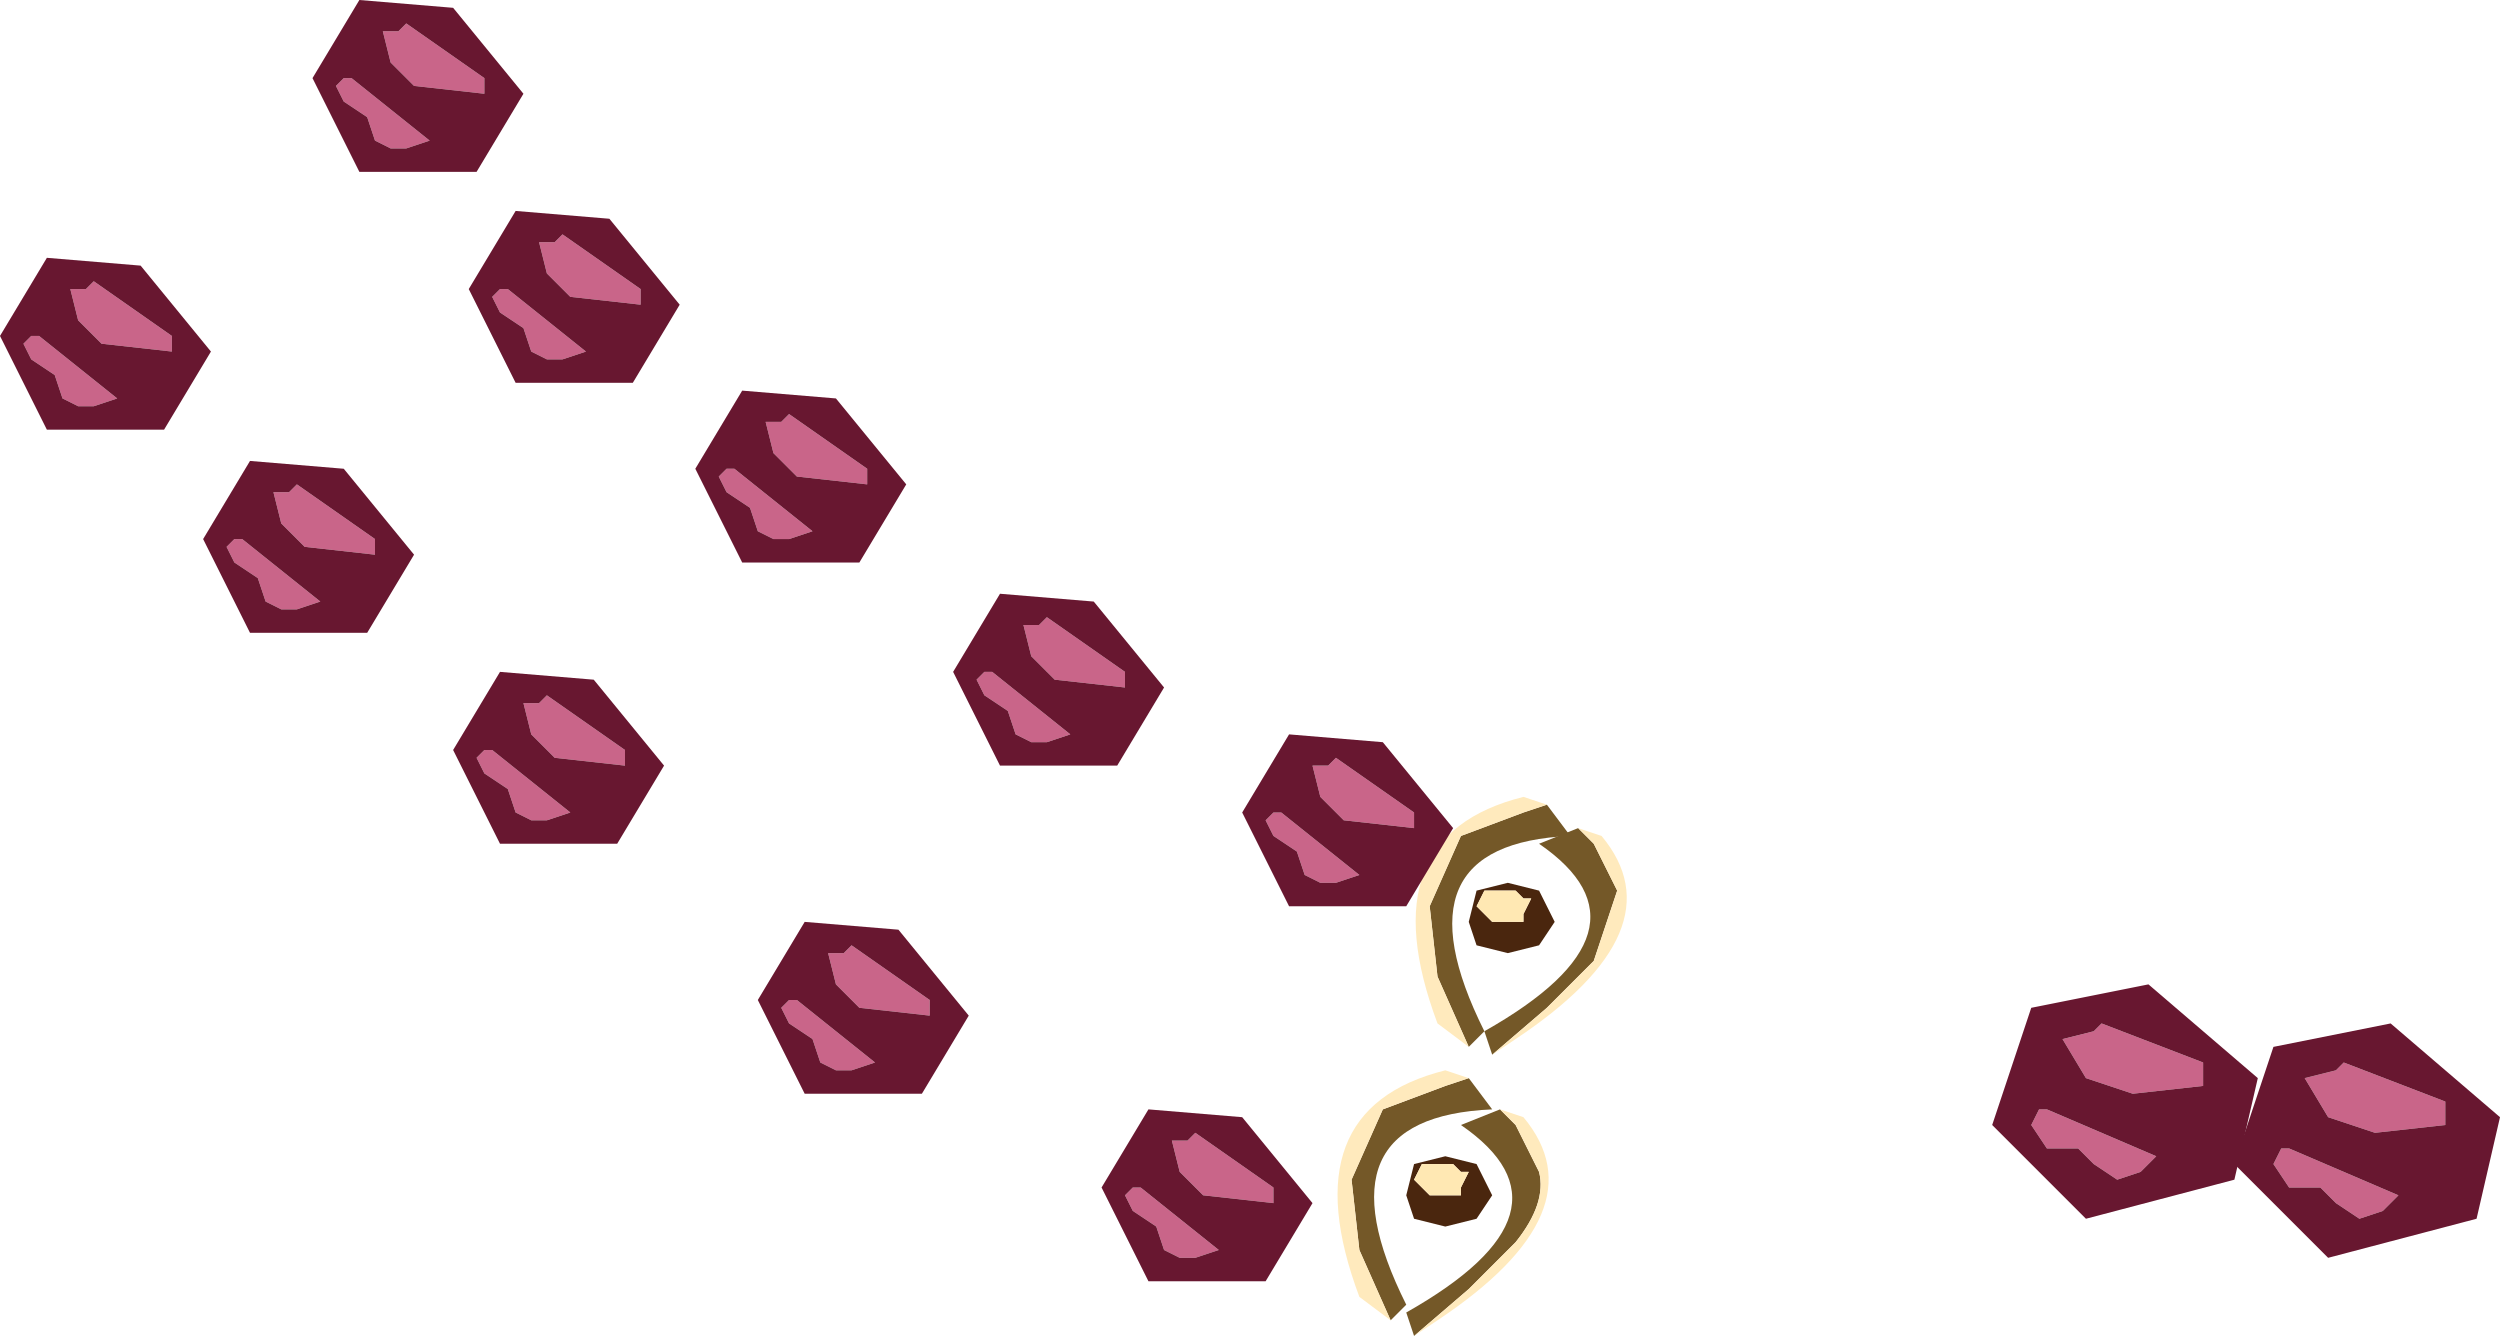 <?xml version="1.0" encoding="UTF-8" standalone="no"?>
<svg xmlns:xlink="http://www.w3.org/1999/xlink" height="8.55px" width="16.0px" xmlns="http://www.w3.org/2000/svg">
  <g transform="matrix(1.0, 0.0, 0.0, 1.0, 20.3, 15.55)">
    <path d="M-11.4 -7.1 L-11.6 -7.55 -11.65 -8.0 -11.45 -8.45 -11.05 -8.6 -10.9 -8.65 -10.75 -8.45 Q-11.9 -8.4 -11.3 -7.2 L-11.4 -7.1" fill="#745828" fill-rule="evenodd" stroke="none"/>
    <path d="M-10.9 -8.65 L-11.05 -8.6 -11.45 -8.45 -11.65 -8.0 -11.6 -7.55 -11.4 -7.1 -11.6 -7.25 Q-12.05 -8.45 -11.05 -8.7 L-10.9 -8.65" fill="#ffeabd" fill-rule="evenodd" stroke="none"/>
    <path d="M-10.7 -8.45 L-10.95 -8.35 Q-10.15 -7.8 -11.3 -7.15 L-11.25 -7.0 -10.9 -7.3 -10.6 -7.6 Q-10.4 -7.85 -10.45 -8.05 L-10.6 -8.35 -10.7 -8.45" fill="#745828" fill-rule="evenodd" stroke="none"/>
    <path d="M-11.25 -7.0 L-11.1 -7.1 Q-10.05 -7.8 -10.55 -8.4 L-10.7 -8.45 -10.6 -8.35 -10.45 -8.05 Q-10.4 -7.85 -10.6 -7.6 L-10.9 -7.3 -11.25 -7.0" fill="#ffeabd" fill-rule="evenodd" stroke="none"/>
    <path d="M-10.95 -8.05 L-11.0 -8.1 -11.05 -8.1 -11.1 -8.1 -11.2 -8.1 -11.25 -8.0 -11.15 -7.9 -11.1 -7.9 -11.0 -7.9 -10.95 -7.9 -10.95 -7.95 -10.9 -8.05 -10.95 -8.05 M-10.85 -8.1 L-10.75 -7.9 -10.85 -7.75 -11.05 -7.7 -11.25 -7.75 -11.3 -7.9 -11.25 -8.1 -11.05 -8.15 -10.85 -8.1" fill="#4a260e" fill-rule="evenodd" stroke="none"/>
    <path d="M-10.95 -8.05 L-10.9 -8.05 -10.95 -7.95 -10.95 -7.9 -11.0 -7.9 -11.1 -7.9 -11.15 -7.9 -11.25 -8.0 -11.2 -8.1 -11.1 -8.1 -11.05 -8.1 -11.0 -8.1 -10.95 -8.05" fill="#ffe8b3" fill-rule="evenodd" stroke="none"/>
    <path d="M-10.4 -10.4 L-10.25 -10.2 Q-11.4 -10.15 -10.8 -8.95 L-10.9 -8.85 -11.1 -9.3 -11.15 -9.75 -10.95 -10.2 -10.55 -10.35 -10.4 -10.4" fill="#745828" fill-rule="evenodd" stroke="none"/>
    <path d="M-10.9 -8.85 L-11.1 -9.0 Q-11.55 -10.2 -10.55 -10.45 L-10.4 -10.4 -10.55 -10.35 -10.95 -10.2 -11.15 -9.75 -11.1 -9.3 -10.9 -8.85" fill="#ffeabd" fill-rule="evenodd" stroke="none"/>
    <path d="M-10.75 -8.8 L-10.4 -9.1 -10.1 -9.4 -9.95 -9.85 -10.1 -10.15 -10.2 -10.25 -10.45 -10.15 Q-9.65 -9.6 -10.8 -8.95 L-10.75 -8.8" fill="#745828" fill-rule="evenodd" stroke="none"/>
    <path d="M-10.2 -10.25 L-10.1 -10.15 -9.95 -9.85 -10.1 -9.4 -10.4 -9.1 -10.75 -8.8 -10.6 -8.9 Q-9.55 -9.6 -10.05 -10.2 L-10.2 -10.25" fill="#ffeabd" fill-rule="evenodd" stroke="none"/>
    <path d="M-10.45 -9.85 L-10.35 -9.65 -10.45 -9.5 -10.65 -9.45 -10.85 -9.5 -10.9 -9.65 -10.85 -9.85 -10.65 -9.9 -10.45 -9.85 M-10.55 -9.8 L-10.6 -9.85 -10.65 -9.85 -10.7 -9.85 -10.8 -9.85 -10.85 -9.75 -10.75 -9.65 -10.7 -9.65 -10.6 -9.65 -10.55 -9.65 -10.55 -9.7 -10.5 -9.8 -10.55 -9.8" fill="#4a260e" fill-rule="evenodd" stroke="none"/>
    <path d="M-10.55 -9.8 L-10.5 -9.8 -10.55 -9.7 -10.55 -9.65 -10.6 -9.65 -10.7 -9.65 -10.75 -9.65 -10.85 -9.75 -10.8 -9.85 -10.7 -9.85 -10.65 -9.85 -10.6 -9.85 -10.55 -9.8" fill="#ffe8b3" fill-rule="evenodd" stroke="none"/>
    <path d="M-11.6 -9.95 L-11.75 -9.9 -11.85 -9.9 -11.95 -9.95 -12.0 -10.1 -12.15 -10.2 -12.2 -10.3 -12.15 -10.35 -12.1 -10.35 -11.85 -10.15 -11.6 -9.95 M-11.9 -10.65 L-11.8 -10.65 -11.75 -10.7 -11.25 -10.35 -11.25 -10.25 -11.7 -10.3 -11.85 -10.45 -11.9 -10.65" fill="#c96589" fill-rule="evenodd" stroke="none"/>
    <path d="M-11.6 -9.95 L-11.85 -10.15 -12.1 -10.35 -12.15 -10.35 -12.2 -10.3 -12.15 -10.2 -12.0 -10.1 -11.95 -9.95 -11.85 -9.9 -11.75 -9.9 -11.6 -9.95 -11.55 -9.95 -11.6 -9.95 M-11.9 -10.65 L-11.85 -10.45 -11.7 -10.3 -11.25 -10.25 -11.25 -10.35 -11.75 -10.7 -11.8 -10.65 -11.9 -10.65 M-12.05 -10.85 L-11.45 -10.8 -11.0 -10.25 -11.3 -9.75 -12.05 -9.75 -12.35 -10.35 -12.05 -10.85" fill="#681730" fill-rule="evenodd" stroke="none"/>
    <path d="M-13.75 -11.55 L-13.65 -11.55 -13.6 -11.6 -13.1 -11.25 -13.1 -11.15 -13.55 -11.2 -13.7 -11.35 -13.75 -11.55 M-13.45 -10.85 L-13.6 -10.8 -13.7 -10.8 -13.8 -10.85 -13.85 -11.0 -14.0 -11.1 -14.05 -11.2 -14.0 -11.25 -13.95 -11.25 -13.7 -11.05 -13.45 -10.85" fill="#c96589" fill-rule="evenodd" stroke="none"/>
    <path d="M-13.75 -11.55 L-13.7 -11.35 -13.55 -11.2 -13.1 -11.15 -13.1 -11.25 -13.6 -11.6 -13.65 -11.55 -13.75 -11.55 M-13.45 -10.85 L-13.7 -11.05 -13.95 -11.25 -14.0 -11.25 -14.05 -11.2 -14.0 -11.1 -13.85 -11.0 -13.8 -10.85 -13.7 -10.8 -13.6 -10.8 -13.45 -10.85 -13.4 -10.85 -13.45 -10.85 M-13.9 -11.75 L-13.3 -11.7 -12.85 -11.15 -13.15 -10.65 -13.9 -10.65 -14.2 -11.25 -13.9 -11.75" fill="#681730" fill-rule="evenodd" stroke="none"/>
    <path d="M-15.1 -12.15 L-15.25 -12.1 -15.35 -12.1 -15.45 -12.15 -15.5 -12.3 -15.65 -12.4 -15.7 -12.5 -15.65 -12.55 -15.6 -12.55 -15.35 -12.35 -15.1 -12.15 M-15.4 -12.85 L-15.3 -12.85 -15.25 -12.9 -14.75 -12.55 -14.75 -12.45 -15.2 -12.5 -15.35 -12.65 -15.4 -12.85" fill="#c96589" fill-rule="evenodd" stroke="none"/>
    <path d="M-15.1 -12.15 L-15.35 -12.35 -15.6 -12.55 -15.65 -12.55 -15.7 -12.5 -15.65 -12.4 -15.5 -12.3 -15.45 -12.15 -15.35 -12.1 -15.25 -12.1 -15.1 -12.15 -15.05 -12.15 -15.1 -12.15 M-15.4 -12.85 L-15.35 -12.65 -15.2 -12.5 -14.75 -12.45 -14.75 -12.55 -15.25 -12.9 -15.3 -12.85 -15.4 -12.85 M-15.55 -13.05 L-14.95 -13.0 -14.5 -12.45 -14.8 -11.95 -15.55 -11.95 -15.85 -12.55 -15.55 -13.05" fill="#681730" fill-rule="evenodd" stroke="none"/>
    <path d="M-16.85 -14.0 L-16.75 -14.0 -16.7 -14.05 -16.2 -13.7 -16.2 -13.6 -16.65 -13.65 -16.8 -13.8 -16.85 -14.0 M-16.55 -13.3 L-16.7 -13.25 -16.8 -13.25 -16.9 -13.3 -16.95 -13.45 -17.1 -13.55 -17.15 -13.65 -17.1 -13.7 -17.05 -13.7 -16.8 -13.5 -16.55 -13.3" fill="#c96589" fill-rule="evenodd" stroke="none"/>
    <path d="M-16.85 -14.0 L-16.8 -13.8 -16.65 -13.65 -16.2 -13.6 -16.2 -13.7 -16.7 -14.05 -16.75 -14.0 -16.85 -14.0 M-16.55 -13.3 L-16.8 -13.5 -17.05 -13.7 -17.1 -13.7 -17.15 -13.65 -17.1 -13.55 -16.95 -13.45 -16.9 -13.3 -16.8 -13.25 -16.7 -13.25 -16.55 -13.3 -16.5 -13.3 -16.55 -13.3 M-17.0 -14.2 L-16.4 -14.15 -15.95 -13.6 -16.25 -13.1 -17.0 -13.1 -17.3 -13.7 -17.0 -14.2" fill="#681730" fill-rule="evenodd" stroke="none"/>
    <path d="M-17.55 -14.65 L-17.7 -14.6 -17.8 -14.6 -17.9 -14.65 -17.95 -14.8 -18.1 -14.9 -18.15 -15.0 -18.1 -15.05 -18.05 -15.05 -17.8 -14.85 -17.55 -14.65 M-17.85 -15.35 L-17.75 -15.35 -17.7 -15.4 -17.2 -15.05 -17.2 -14.95 -17.65 -15.0 -17.8 -15.15 -17.85 -15.35" fill="#c96589" fill-rule="evenodd" stroke="none"/>
    <path d="M-17.55 -14.65 L-17.8 -14.85 -18.05 -15.05 -18.1 -15.05 -18.15 -15.0 -18.1 -14.9 -17.95 -14.8 -17.9 -14.65 -17.8 -14.6 -17.7 -14.6 -17.55 -14.65 -17.5 -14.65 -17.55 -14.65 M-17.85 -15.35 L-17.8 -15.15 -17.65 -15.0 -17.2 -14.95 -17.2 -15.05 -17.7 -15.4 -17.75 -15.35 -17.85 -15.35 M-18.0 -15.55 L-17.4 -15.5 -16.95 -14.95 -17.25 -14.45 -18.0 -14.45 -18.3 -15.05 -18.0 -15.55" fill="#681730" fill-rule="evenodd" stroke="none"/>
    <path d="M-19.85 -13.7 L-19.75 -13.7 -19.7 -13.75 -19.2 -13.4 -19.2 -13.3 -19.65 -13.35 -19.8 -13.5 -19.85 -13.7 M-19.55 -13.0 L-19.7 -12.95 -19.8 -12.95 -19.9 -13.0 -19.95 -13.15 -20.1 -13.25 -20.15 -13.35 -20.1 -13.4 -20.05 -13.4 -19.8 -13.2 -19.55 -13.0" fill="#c96589" fill-rule="evenodd" stroke="none"/>
    <path d="M-19.85 -13.7 L-19.8 -13.5 -19.65 -13.35 -19.2 -13.3 -19.2 -13.4 -19.7 -13.75 -19.75 -13.7 -19.85 -13.7 M-19.55 -13.0 L-19.8 -13.2 -20.05 -13.4 -20.1 -13.4 -20.15 -13.35 -20.1 -13.25 -19.95 -13.15 -19.9 -13.0 -19.8 -12.95 -19.7 -12.95 -19.55 -13.0 -19.5 -13.0 -19.55 -13.0 M-20.0 -13.9 L-19.4 -13.85 -18.95 -13.3 -19.25 -12.8 -20.0 -12.8 -20.3 -13.4 -20.0 -13.9" fill="#681730" fill-rule="evenodd" stroke="none"/>
    <path d="M-18.25 -11.7 L-18.4 -11.65 -18.5 -11.65 -18.6 -11.7 -18.65 -11.85 -18.8 -11.95 -18.85 -12.05 -18.8 -12.1 -18.75 -12.1 -18.5 -11.9 -18.25 -11.7 M-18.55 -12.4 L-18.45 -12.4 -18.4 -12.45 -17.9 -12.1 -17.9 -12.0 -18.35 -12.05 -18.5 -12.2 -18.55 -12.4" fill="#c96589" fill-rule="evenodd" stroke="none"/>
    <path d="M-18.25 -11.7 L-18.5 -11.9 -18.75 -12.1 -18.8 -12.1 -18.85 -12.05 -18.8 -11.95 -18.65 -11.85 -18.6 -11.7 -18.5 -11.65 -18.4 -11.65 -18.25 -11.7 -18.2 -11.7 -18.25 -11.7 M-18.55 -12.4 L-18.5 -12.2 -18.35 -12.05 -17.9 -12.0 -17.9 -12.1 -18.4 -12.45 -18.45 -12.4 -18.55 -12.4 M-18.7 -12.6 L-18.1 -12.55 -17.65 -12.0 -17.95 -11.5 -18.7 -11.5 -19.0 -12.1 -18.7 -12.6" fill="#681730" fill-rule="evenodd" stroke="none"/>
    <path d="M-16.95 -11.05 L-16.85 -11.05 -16.8 -11.1 -16.3 -10.75 -16.3 -10.65 -16.75 -10.7 -16.9 -10.85 -16.95 -11.05 M-16.65 -10.35 L-16.8 -10.3 -16.9 -10.3 -17.0 -10.35 -17.05 -10.5 -17.2 -10.6 -17.25 -10.7 -17.2 -10.75 -17.15 -10.75 -16.9 -10.55 -16.65 -10.35" fill="#c96589" fill-rule="evenodd" stroke="none"/>
    <path d="M-16.95 -11.05 L-16.9 -10.85 -16.75 -10.7 -16.3 -10.65 -16.3 -10.75 -16.8 -11.1 -16.85 -11.05 -16.95 -11.05 M-16.65 -10.35 L-16.9 -10.55 -17.15 -10.75 -17.2 -10.75 -17.25 -10.7 -17.2 -10.6 -17.05 -10.5 -17.0 -10.35 -16.9 -10.3 -16.8 -10.3 -16.65 -10.35 -16.6 -10.35 -16.65 -10.35 M-17.1 -11.25 L-16.5 -11.2 -16.05 -10.65 -16.35 -10.15 -17.1 -10.15 -17.4 -10.75 -17.1 -11.25" fill="#681730" fill-rule="evenodd" stroke="none"/>
    <path d="M-14.7 -8.75 L-14.85 -8.7 -14.95 -8.7 -15.05 -8.75 -15.1 -8.9 -15.25 -9.0 -15.3 -9.1 -15.25 -9.15 -15.2 -9.15 -14.95 -8.95 -14.7 -8.75 M-15.0 -9.45 L-14.9 -9.45 -14.85 -9.5 -14.35 -9.15 -14.35 -9.05 -14.8 -9.1 -14.95 -9.25 -15.0 -9.45" fill="#c96589" fill-rule="evenodd" stroke="none"/>
    <path d="M-14.7 -8.75 L-14.95 -8.95 -15.2 -9.15 -15.25 -9.15 -15.3 -9.1 -15.25 -9.0 -15.1 -8.9 -15.05 -8.75 -14.95 -8.7 -14.85 -8.7 -14.7 -8.75 -14.65 -8.75 -14.7 -8.75 M-15.0 -9.45 L-14.95 -9.25 -14.8 -9.1 -14.35 -9.05 -14.35 -9.15 -14.85 -9.5 -14.9 -9.45 -15.0 -9.45 M-15.15 -9.65 L-14.55 -9.6 -14.1 -9.05 -14.4 -8.55 -15.15 -8.55 -15.45 -9.15 -15.15 -9.65" fill="#681730" fill-rule="evenodd" stroke="none"/>
    <path d="M-12.8 -8.25 L-12.7 -8.25 -12.65 -8.3 -12.15 -7.95 -12.15 -7.85 -12.6 -7.9 -12.75 -8.05 -12.8 -8.25 M-12.5 -7.55 L-12.65 -7.5 -12.75 -7.5 -12.85 -7.55 -12.9 -7.7 -13.05 -7.8 -13.1 -7.9 -13.05 -7.95 -13.0 -7.95 -12.75 -7.75 -12.5 -7.55" fill="#c96589" fill-rule="evenodd" stroke="none"/>
    <path d="M-12.8 -8.25 L-12.75 -8.05 -12.6 -7.9 -12.15 -7.85 -12.15 -7.95 -12.65 -8.3 -12.7 -8.25 -12.8 -8.25 M-12.5 -7.55 L-12.75 -7.75 -13.0 -7.95 -13.05 -7.95 -13.1 -7.9 -13.05 -7.8 -12.9 -7.7 -12.85 -7.55 -12.75 -7.5 -12.65 -7.5 -12.5 -7.55 -12.45 -7.55 -12.5 -7.55 M-12.95 -8.45 L-12.35 -8.4 -11.9 -7.85 -12.2 -7.35 -12.95 -7.35 -13.25 -7.95 -12.95 -8.45" fill="#681730" fill-rule="evenodd" stroke="none"/>
    <path d="M-6.5 -8.15 L-6.6 -8.05 -6.75 -8.0 -6.9 -8.1 -7.0 -8.2 -7.2 -8.2 -7.3 -8.35 -7.25 -8.45 -7.2 -8.45 -6.85 -8.3 -6.5 -8.15 M-7.1 -8.9 L-6.9 -8.95 -6.85 -9.0 -6.2 -8.75 -6.2 -8.6 -6.65 -8.55 -6.95 -8.65 -7.1 -8.9" fill="#c96589" fill-rule="evenodd" stroke="none"/>
    <path d="M-6.5 -8.15 L-6.85 -8.3 -7.2 -8.45 -7.25 -8.45 -7.3 -8.35 -7.2 -8.2 -7.0 -8.2 -6.9 -8.1 -6.75 -8.0 -6.6 -8.05 -6.5 -8.15 -6.45 -8.15 -6.5 -8.15 M-7.1 -8.9 L-6.95 -8.65 -6.65 -8.55 -6.2 -8.6 -6.2 -8.75 -6.85 -9.0 -6.9 -8.95 -7.1 -8.9 M-7.3 -9.1 L-6.55 -9.25 -5.85 -8.65 -6.0 -8.0 -6.95 -7.75 -7.55 -8.35 -7.3 -9.1" fill="#681730" fill-rule="evenodd" stroke="none"/>
    <path d="M-5.55 -8.65 L-5.35 -8.7 -5.3 -8.75 -4.65 -8.5 -4.65 -8.35 -5.1 -8.3 -5.4 -8.4 -5.55 -8.65 M-4.95 -7.9 L-5.05 -7.8 -5.2 -7.75 -5.35 -7.85 -5.45 -7.95 -5.65 -7.95 -5.75 -8.1 -5.7 -8.2 -5.65 -8.2 -5.3 -8.05 -4.95 -7.9" fill="#c96589" fill-rule="evenodd" stroke="none"/>
    <path d="M-5.55 -8.65 L-5.4 -8.4 -5.1 -8.3 -4.65 -8.35 -4.65 -8.5 -5.3 -8.75 -5.35 -8.7 -5.55 -8.65 M-4.95 -7.9 L-5.3 -8.05 -5.65 -8.2 -5.7 -8.2 -5.75 -8.1 -5.65 -7.95 -5.45 -7.95 -5.35 -7.85 -5.2 -7.75 -5.05 -7.8 -4.95 -7.9 -4.9 -7.9 -4.95 -7.9 M-5.75 -8.85 L-5.0 -9.0 -4.3 -8.4 -4.45 -7.75 -5.4 -7.5 -6.0 -8.1 -5.75 -8.85" fill="#681730" fill-rule="evenodd" stroke="none"/>
  </g>
</svg>
